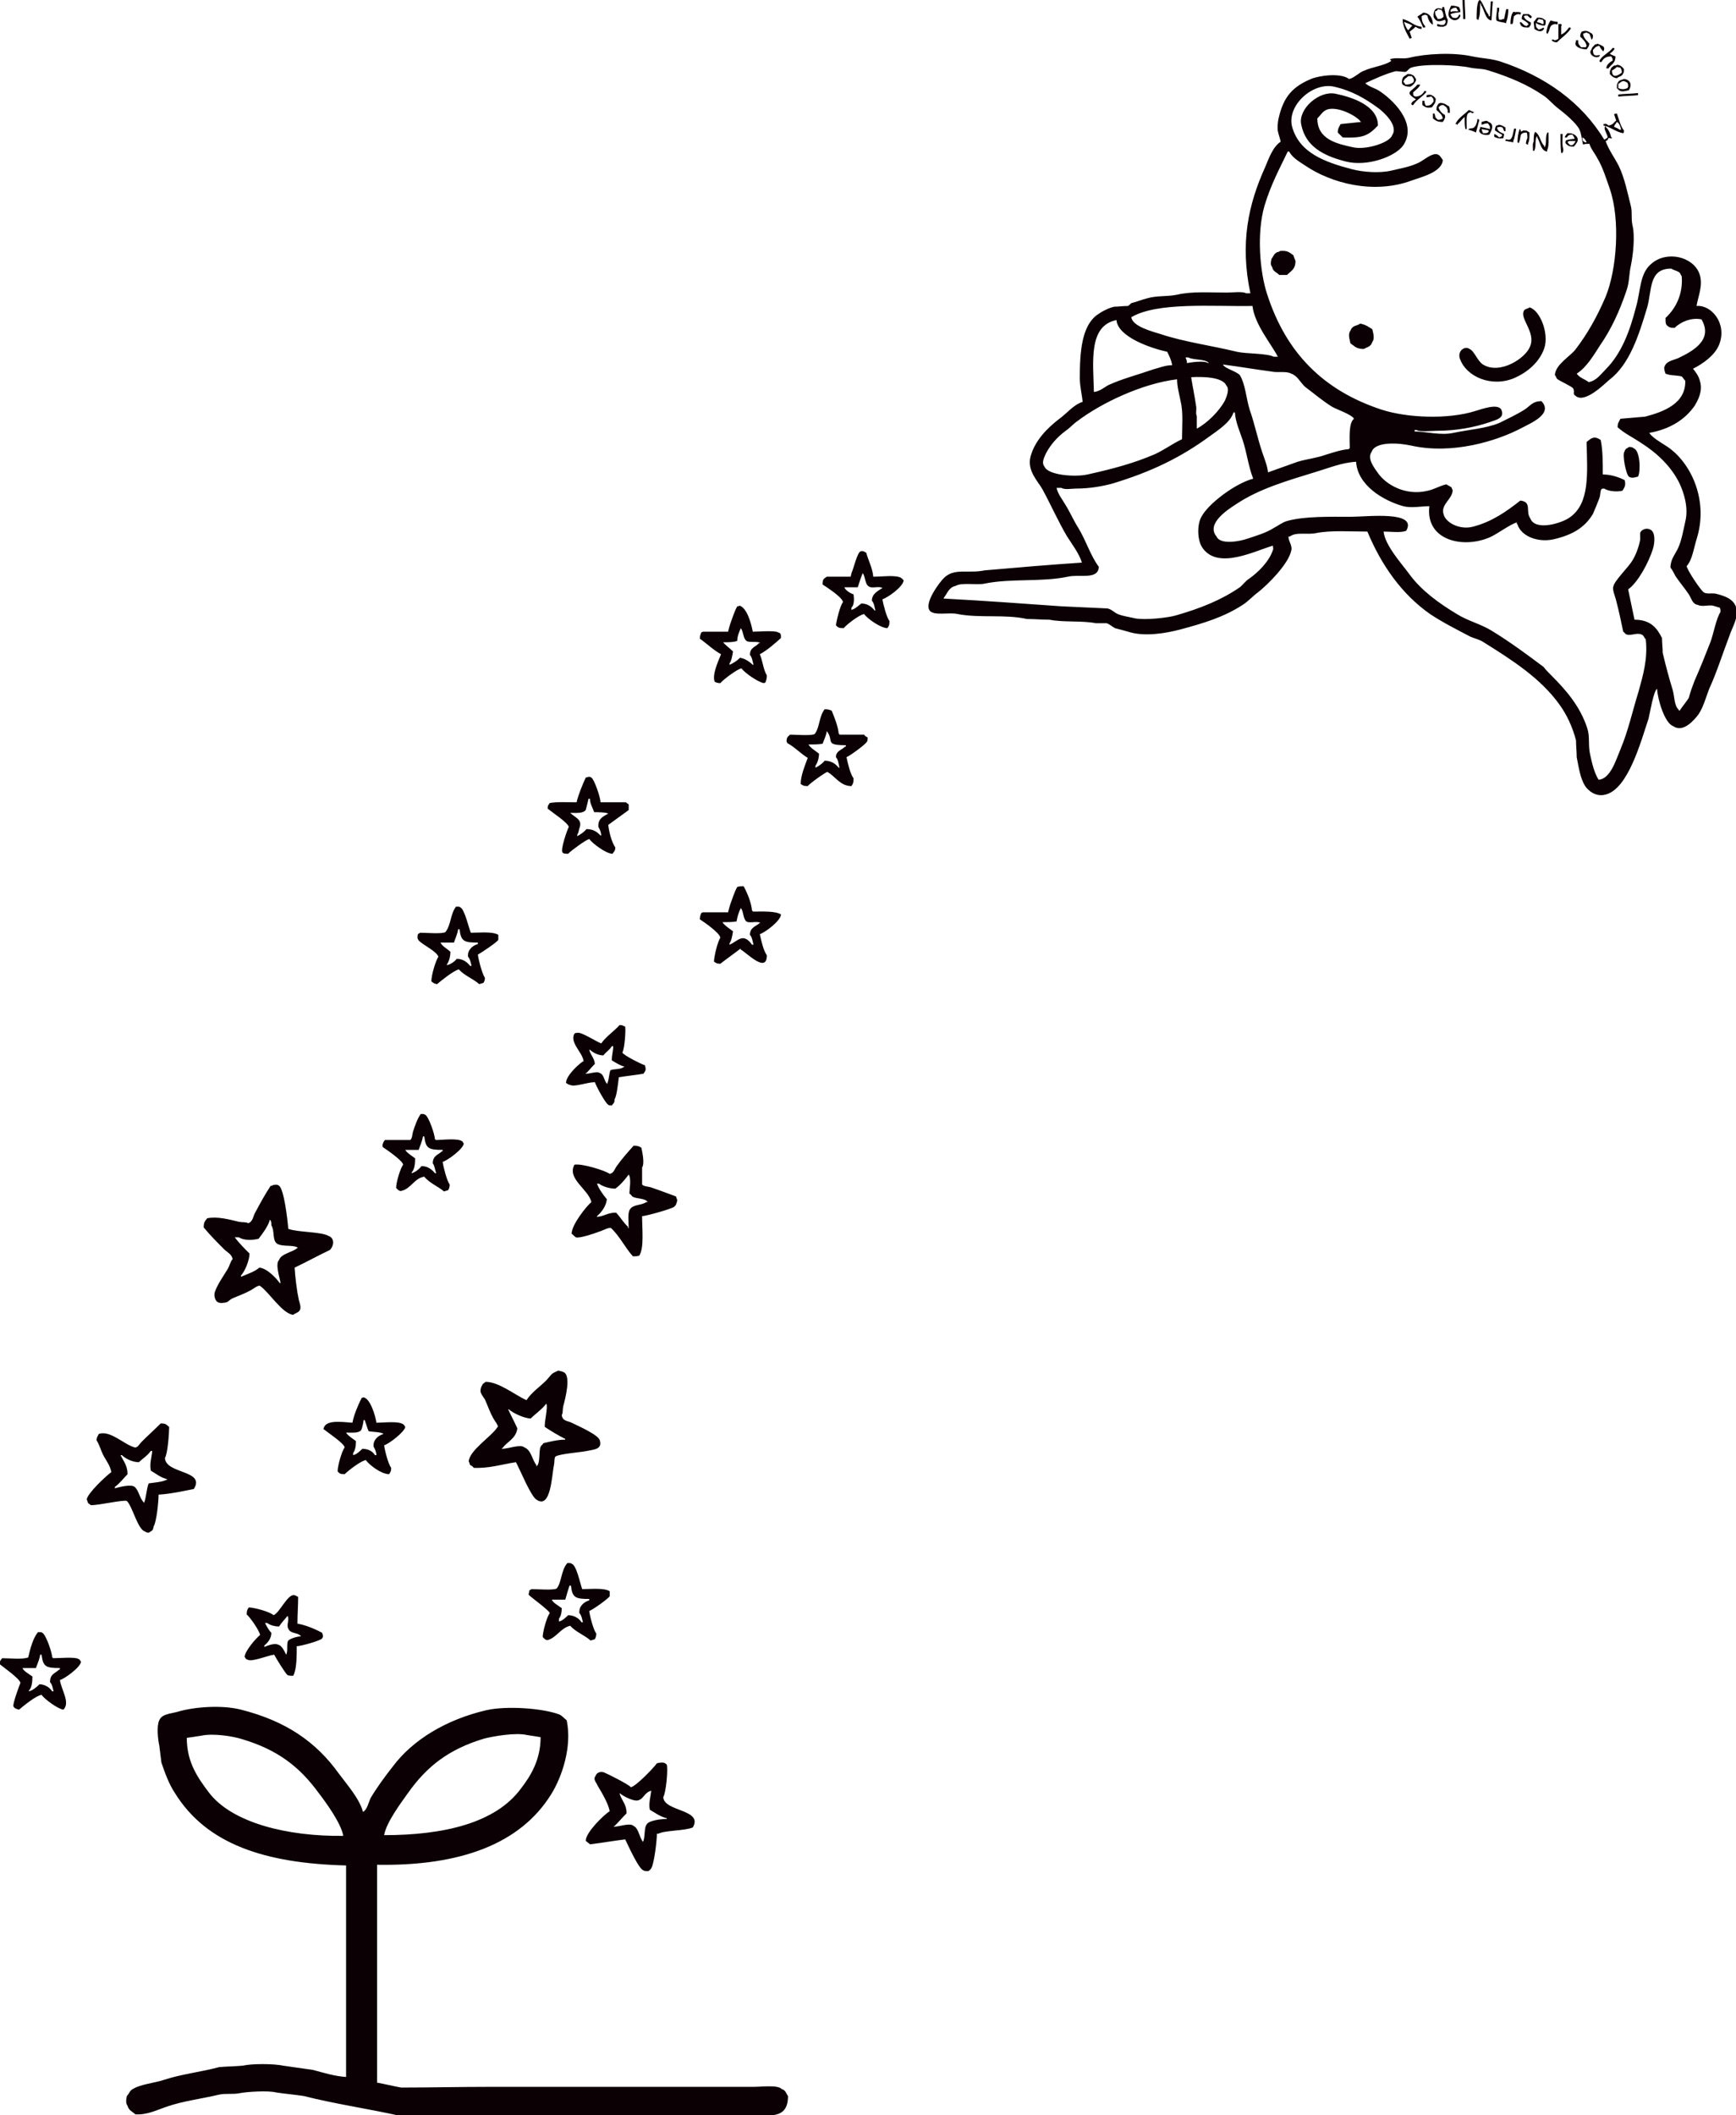 <svg xmlns="http://www.w3.org/2000/svg" width="246.3" height="300"><path fill-rule="evenodd" clip-rule="evenodd" fill="#0B0104" d="M207.5 0c0 .9.1 1.8.1 2.7h.3c0-.9-.1-1.8-.1-2.7h-.3zm2.6.7V.5h-.1c0 .6 0 1.7-.2 2.1v.2h-.2v-.1h-.1c0-.7 0-2.1.3-2.6.1-.1 0 0 .2-.1.5.6.7 1.5 1.2 2.1v.2h.2c0-.7.1-1.4.1-2.1h.3c-.1.9-.1 1.8-.2 2.7-.9-.1-1-1.6-1.5-2.2zM205.9 2h-.1v.1c.1.1.2.3.3.4.5.1.7.1.9-.4h.2c0 .6-.7 1-1.3.6-.7-.4-.3-1.4 0-1.9.5 0 .8.1 1.1.2.1.2.2.4.2.7-.3.1-1.1.1-1.3.3zm-1-1c.1.5.2 1.3.5 1.8 0 .4-.1.6-.2.8-.1.1-.3.1-.4.2-.4 0-.7 0-.9-.1v-.3c.5.1.5.2 1 .1.1-.1.1-.2.2-.3 0-.2 0-.3-.1-.4 0 0-.9.4-1.2.1-.2-.1-.3-.3-.4-.5-.1-1 .4-1.5 1.2-1.1v-.2c0-.1.1-.1.3-.1zm.9.7v-.3c.3-.2.3-.3.8-.3.1.2.2.3.3.5h-.6c-.1 0-.3 0-.5.1zm6.9-.6c0 .3 0 .6-.1.7 0 .4 0 .8.1 1 .3 0 .4 0 .5-.1h.2c.1-.5.2-1 .3-1.4h.3c0 .5-.1 1.4-.3 1.8v.2c-.5-.2-.9-.1-1.4-.4-.1-.6.1-1 .1-1.8h.3zm-8.7.2c.2 0 .3.1.5.1.2.3.3.5.3 1-.3.2-.3.3-.8.3-.2-.4-.4-.5-.4-1.1.2 0 .3-.1.4-.3zm10.7.4c.2-.1.2.1.4 0 .3 0 .5 0 .7.1-.1.2 0 .1-.1.2v.1h-.1V2c-.5 0-.5.1-.8.3-.1.4-.1.8-.2 1.1h-.3c0-.6.1-1.4.4-1.7zm-12.2.5c-.2-.1-.1 0-.2-.1-.4 0-.4.1-.6.2 0 .7.2 1.1.5 1.4v.2h-.3c-.2-.5-.5-1.2-.8-1.5.1-.2.5-.3.8-.6 1 0 1.4.9 1.4 1.7-.5-.2-.7-.9-.8-1.3zm14.4-.2c.1.1.3.2.4.3 0 .2 0 .2-.1.3-.1 0-.3-.2-.5-.4-.3 0-.4 0-.5.1.1.5.7.7 1 .9 0 .5-.1.4-.3.7-.5 0-.8 0-1-.2-.2-.1-.1-.1-.2-.3-.1-.1 0 0-.1-.2h.1v-.1c.4.2.4.5.9.6l.2-.2h.1c-.2-.4-.7-.6-1-.8 0-.4.1-.5.2-.7h.8zm2.4.9c0 .3 0 .6-.1.7-.2.1-1-.1-1.2-.3h-.1c0 .6.1.6.4.9.4-.1.5-.2.7-.3V4h.1c-.3.7-1 .4-1.4.1 0-.3-.1-.7-.1-1 .2-.2.3-.4.5-.6.7 0 .8.1 1.2.4zm-1-.2c.2 0 .4.1.6.1.1.2.1.3.1.6h-.2c-.6-.4-1 0-.5-.7zm-16.6 1.1v.3c-.5 0-.6-.2-.9-.3-.2.3-.6.5-.8.7l.3.9h-.1c-.1.1 0 0-.2.1-.4-.8-1-1.7-1-2.8 1 .2 1.6 1 2.7 1.1zm19-.4c-1 .1-.7.8-1.1 1.3v.1h-.1v-.1h-.1c0-.6.3-1.4.6-1.8 0 0 .6.2 1 .2v.3c-.2.1-.1.1-.3 0zm-21.5-.3c.4.2 1 .3 1.2.6h-.1c-.2.2-.3.4-.5.6l-.1-.1c-.2-.3-.4-.7-.5-1.1zm22.3.3v.1h.1c-.1.2 0 .1-.1.2v1.2c.5-.2.9-.7 1.1-1h.2V4h.1c-.5.8-1.3 1.3-2 2-.4 0-.5-.1-.7-.2v-.2c.2 0 .2 0 .3.1.4 0 .4-.1.6-.2V3.4h.4zm2.5 2.9c.1.2.2.2.3.4h.7c.1-.2 0-.1.1-.2-.1-.6-.6-1-.9-1.3 0-.4.1-.5.2-.7.7-.3 1 0 1.5.3.1.2 0 .1.1.2 0 .3 0 .4-.1.5v.1h-.1c-.1-.3-.2-.6-.3-.8-.2-.1-.3-.1-.4-.2-.3.1-.3.1-.5.2.1.7.6 1 .9 1.4-.1.5-.2.5-.4.8-.8 0-1.9-.4-1.5-1.1v-.2h.3c0 .3 0 .4.1.6zm3.5.3c.1.2 0 .1.1.2 0 .2 0 .3-.1.4v.1c-.2-.1-.5-.6-.6-.8-.6.1-.6.3-.9.6 0 .9.4.8 1 .7-.1.2 0 .1-.1.2-.5.4-1.7-.3-1.1-1 .1-.4.3-.4.5-.7.2 0 .2 0 .3-.1.4.1.5.2.9.4zm1.3 2c0-.4-.1-.4-.2-.6-.8 0-1.1.3-1.4.8h-.2v-.1h-.1c.3-.8 1.4-1.2 1.9-1.9h.2v.1h.1c-.2.3-.4.5-.7.7.2.2.6.3.8.4 0 1-.6 1.1-1 1.7h-.3c0-.5.5-.9.9-1.1zm15.1 40.3c-.6 1.5-2.3 2.7-3.7 3.4.4.5.8 1 1 1.8.4 1.4-.3 2.7-.8 3.5-1.4 2-3.6 3.3-6.4 3.8.5.8 2.1 1.6 2.9 2.2 3.2 2.4 5.5 7.6 3.8 12.9-.4 1.3-.6 2.9-1.4 3.8.1.6 1.9 3.3 2.4 3.7.4.3 1 .1 1.7.2 1.2.3 2.5.7 2.9 1.9.5 1.3-.6 3-.9 4-1 2.6-1.8 5.2-2.9 7.6-.5 1.3-.8 2.5-1.5 3.6-.6.8-2.2 2.7-3.6 1.7-1.2-.4-2.2-3.7-2.3-5.3-.5.3-1 3.4-1.2 4.2-1.1 3.3-2.9 10-6.1 10.8-1.4.4-2.5-.6-2.9-1.2-.7-1.1-.9-2.6-1.2-4.1 0-.8-.1-1.6-.1-2.4-.5-1.9-1.3-3.6-2.3-5-2.7-3.8-6.8-6.4-10.8-8.9-.6-.4-1.2-.5-1.9-.8-1.9-1-3.9-2-5.7-3.2-4-2.8-6.9-6.9-8.9-11.7-2.4 0-5.1-.2-7.2.2-1.3.3-2.9-.2-3.8.5h-.2c0 .7.6 1.3.4 2-.4 1.9-3.3 4.8-4.7 5.9-.7.5-1.4 1.3-2.2 1.8-2.6 1.7-5.5 2.6-8.9 3.5-1.9.5-4.8 1-7 .4-.7-.2-1.4-.4-2.2-.6-.4-.2-.8-.6-1.2-.7h-1.5c-2.1-.4-4.6-.1-6.6-.5-1.1 0-2.1-.1-3.2-.1-3.1-.7-6.7-.1-9.8-.7-1.2-.3-3.4.3-4-.5-.8-1.1 1.4-4 2-4.6 1.5-1.5 3.4-.6 5.8-1.1 4.6-.4 9.2-.8 13.8-1.1-.4-1.3-1.4-2.6-2.1-3.7-1.3-2.2-2.3-4.5-3.5-6.7-.6-1.1-2.2-2.6-1.7-4.6.6-2.3 2.4-4.1 4.1-5.4 1-.7 2-2 3.3-2.4-.1-1.1-.4-2.2-.4-3.4 0-3.8.3-7.3 2.4-8.9.7-.5 1.6-1 2.5-1.2.6 0 1.2-.1 1.9-.1.1 0 .4-.3.5-.4.8-.2 1.5-.5 2.3-.7 1.4-.4 2.7-.2 4.2-.5 2.1-.5 4.7-.3 7.1-.3.7 0 2.2-.2 2.7.1h.6c-1.5-7.1-.3-12.6 2.1-17.9.5-1.2 1.1-2.9 2.2-3.6-.1-.5-.3-1-.4-1.5-.1-.5 0-1.4.1-1.8.7-3.1 2-4.5 4.6-5.6 1.2-.5 4.2-.9 5.4 0 .7-.1 1.5-1 2.2-1.2 1.1-.5 2.8-.7 3.7-1.3.2-.1 0-.1-.1-.3.8-.3 1.8 0 2.7-.2 2.4-.6 6.3-.8 9-.2 1.5.3 2.6.3 3.9.7 6.4 2.1 11.6 5.8 14.8 11.1.3-.1.3-.2.5-.3-.1-.6-.6-1.2-.4-1.5v-.1h.1v.1c.4.3.7 1 .8 1.5h.1v.1c-.2.1-.4-.1-.5 0-.1.1 0 .3-.4.4.4 1.2 1.3 2.4 1.9 3.6.8 1.7 1.2 3.7 1.7 5.7.2.9 0 1.6.2 2.6.4 1.6.1 4.2-.2 5.7-.3 1.3-.2 2.3-.6 3.5-1 3-2.2 5.6-3.8 7.9-.9 1.4-1.9 3.1-3.3 4 .4.6 1.2.8 1.7 1.2 1.1-.2 1.7-1.1 2.4-1.8 2.2-2.2 3.4-5.3 4.3-8.8.7-2.4.5-4.8 2.2-6.2 2.2-1.9 5.9-1 6.8 1.4.6 1.6-.2 3.3-.4 4.6 2.1-.2 4.4 2.5 3.2 5.5zM230 9.4c.2.1.3.3.4.4 0 .3 0 .5-.1.6-.2.5-.6.4-.9.7-.6-.1-.7-.3-1-.6 0-.3 0-.5.1-.6.1-.4.3-.4.5-.6.2 0 .3 0 .4-.1.3 0 .5.1.6.2zm1.9 78.5c-.3-1.4-.6-2.9-.9-4.3 1.4-1 2.9-3.8 3.5-5.7.3-.9.4-2.5-.4-2.8-.6-.3-1.3.1-1.4.5v1c-.2 1-.6 2.1-1.1 2.9-.5.9-2.6 2.9-2.7 3.7-.2.4.3 1.5.4 2 .4 1.5.7 3 1 4.4.2.1.3.4.5.4.7.2 1.4-.3 2.1 0 .3.1.4.5.6.7.3 2.8-.4 5.1-1 7.3-.9 2.9-1.5 5.7-2.6 8.3-.6 1.4-1.4 4.2-3.1 4.3-.6-1-.9-2.2-1.2-3.6-.3-1.3 0-2.5-.4-3.7-1-3.1-3-5.4-5.1-7.5-.4-.4-.8-.8-1.1-1.2-2.4-1.8-4.7-3.5-7.3-5.1-1.6-1-3.4-1.4-5-2.4-2.5-1.5-5-3.3-6.7-5.6-1-1.4-3.5-4.1-3.7-6.1 1.1 0 2.3.2 3.2-.1 1.7-2.9-5.5-2-7.8-2-3 0-6.6-.1-9.1.6-.7.2-1.3.7-1.9 1-1.1.7-2.5 1.1-3.7 1.5-1.1.4-3.9.9-4.4-.3-1.6-1.9 1.9-4 2.8-4.6 3.3-2.2 7.2-3.3 11.4-4.6 1.7-.5 3.6-1.3 5.6-1.4.2 3.3 3.8 5.5 6.7 6.3 1.1.3 2.6 0 3.7 0-.6 4.8 4.7 6.1 8.6 4.4 1.1-.5 2.8-1.8 3.8-2.1 0 .2 0 .2.1.3.5 1.6 2.8 2.6 5.1 2.1 2.6-.6 4.4-1.6 5.6-3.6.3-.7.6-1.4.9-2.2.2-.5.1-1 .3-1.3.1-.1.2-.1.4-.1.6.4 1.9.5 2.6.3.3-.5.5-.8.3-1.5-.8-.4-1.9-.8-3.1-.8 0-1.8 0-3.5-.3-4.9-.9-.6-1.3-.3-2 .3.1 4.4.5 8.7-2.4 10.7-1.1.8-4.9 2-5.6.1-.7-1 .3-2.3-1.4-2.5-1.9 1.5-4 3-6.7 3.7-1.8.5-3.9-.5-4.2-1.8-.4-1.4 1.3-2.1 1.3-3.4-.1-.1-.1-.3-.2-.4-.2-.1-.5-.3-.7-.4-.9.2-1.7.7-2.6.9-3.2.8-6-.9-7.1-2.5-.4-.6-1.6-2-.9-3 .5-1.5 3.8-1.3 5.6-.9 5.8 1.3 12.1-.6 15.7-2.5 1.3-.7 4.5-2 2.8-3.8-1.3 0-1.6.7-2.4 1.2-1.1.7-2.4 1.3-3.6 1.9-2 .8-4.1.9-6.5 1.4-1.8.4-3.9-.2-5.5-.2V61h.3c.5.3 2.1.1 2.9.1 2.8 0 5.3-.5 7.4-1.2.7-.3 2.3-.5 1.7-1.8-.5-.9-2.7-.1-3.7.2-3.8 1.2-9.6 1-13.3-.2-8.2-2.7-13.5-8-16.2-16.3-1.1-3.3-1.5-8.8-.4-12.6.9-3 2.1-5.2 3.3-7.7h.2c.5.9 1.4 1.4 2.3 2 3.7 2.5 9.7 4.1 15.1 2.1 1.4-.5 4.3-1.2 4.4-2.9-.3-.4-.5-1-1.3-.8-.8.2-1.6 1-2.4 1.3-1.1.5-2.4.7-3.6 1-1.7.4-4.1.2-5.6-.2-3.8-1-7.5-2.3-8.5-6.1-.7-3 3-6.3 6-5.6 2.6.6 4.4 1.7 6.2 3 .7.5 3 2.5 2 3.9-.3 1-3.6 2.1-5.5 1.7-2.3-.5-5.1-1.1-5.1-4.1.5-.5.8-1.1 1.5-1.3 1.6-.4 4.1 1 4.6 1.7l.1.1c-1 .1-1.9.2-2.9.3-.2.4-.4.6-.4 1.2l.7.7c2.8.1 3.6-.2 5-1.7 0-2.8-3.6-4-6-4.5-2.3-.5-5.3 2.1-4.9 4.3.6 3.2 3.2 4.5 6.3 5.3 3.1.8 7.1-.7 8.2-2.3 2.1-3.2-1.7-6.6-3.4-7.7-.6-.4-1.5-.6-2-1.1 1.3-.6 2.8-1.3 4.3-1.7.5 0 1 .1 1.4.1.3-.1.5-.5.8-.6 1.7-.6 6.7-.4 8.4 0 1 .2 1.7.1 2.6.4 2.9.9 5.5 2 7.7 3.5.8.5 1.4 1.3 2.2 1.9.8.6 2.6 2.1 3 3 .3.7.3 1.4.5 2.1.4-.1.4-.1.9-.1.2.7.8 1.4 1.1 2 .8 1.3 1.3 3 1.8 4.4 1.5 4.4 1 11.4-.6 15.3-1.2 2.8-2.6 5.3-4.3 7.5-.8 1-2.8 2.1-2.9 3.6.2.2.2.5.4.6.4.3 2 1 2.2 1.3.3.6-.2.7.4 1.1 1.3 1 4-1.7 4.7-2.3 2.9-2.2 4.2-6.3 5.4-10.3.7-2.5.2-5.5 3.4-5.5.3.2.8.3 1.1.5.2.1.3.5.4.6.2 2.6-.9 4.6-2.3 5.9 0 .7 0 1 .4 1.2.2.2.5.2.9.2.8-.8 2.3-1.5 3.8-1.2 1.7 2.9-1.2 4.5-3.3 5.5-.7.3-1.6.4-1.9 1.1-.2.3 0 .8.1 1.1.7.3 1.5.2 2.3.4.2.2.3.4.5.6.1 3.2-3 4.4-5.7 5.1-1.2.1-2.3.2-3.5.3-.2.4-.4.6-.4 1.2 1 .9 2.1 1.4 3.3 2.2 2.2 1.4 4.3 3.3 5.5 5.8.6 1.3 1.3 3.4.8 5.4-.3 1.3-.5 2.6-1 3.7-.4.9-1.1 1.6-1.1 2.8.3.4.5.8.7 1.2.6.9 1.3 1.7 1.9 2.6.4.6.5 1.4 1.3 1.5.5.3 1.4 0 2.1.1.3.1.7.2 1 .3.1.2.1.3.1.6-.6.9-1 3.1-1.4 4.2-.7 1.8-1.5 3.8-2.3 5.6-.3.8-.6 1.6-.8 2.4-.4.6-.9 1.2-1.3 1.8h-.1v-.1c-.7-.6-.6-1.9-.9-2.9-.5-1.6-1-3.5-1.4-5.2 0-.7-.1-1.4-.1-2.1-.7-1.4-1.6-2.6-3.9-2.6zm-2.5-78.4c.2 0 .3.1.5.1.1.2.2.3.2.7-.5.4-1.4.9-1.4-.3.2-.1.5-.3.7-.5zm-29.1 1.1c.4.1.4.4.6.6 0 .2 0 .3-.1.4-.2.4-.4.5-.7.7-.6 0-.8-.1-1.1-.3-.1-.2 0-.1-.1-.2 0-1 .3-.9.8-1.3.3 0 .5 0 .6.1zm-.5.2h.5c.2.3.3.3.3.7-.1.1 0 0-.1.2-.4.2-.5.3-1.1.3-.1-.2-.2-.3-.3-.4.1-.2 0-.1.1-.2.1-.3.3-.3.6-.6zm31.3 2c-.5.1-1 .3-1.4 0l-.3-.3c0-.3 0-.6.1-.7.2-.5.5-.4.9-.6.9.1 1.2.8.7 1.6zm-.7-1.3c.5.2.6.2.6.8-.1.1 0 0-.1.2-.5.2-.8.2-1.3 0v-.6c.2-.1.3-.2.4-.3.3-.1.3-.1.4-.1zm-28.9.5c-.2.5-.7.8-1 1.1 0 .3 0 .4.1.5.2.1.1 0 .2.1.7 0 1.1-.4 1.3-.8h.2v.1h.1c-.5.7-1.4 1.1-1.9 1.9h-.2v-.1h-.1c.1-.4.4-.5.7-.7-1.7-1.1-.7-1 .2-2.1h.4zm30.9 1.2v.3c-.9.1-1.9.1-2.8.2v-.3c.9-.1 1.9-.1 2.8-.2zm-30 .3c.4-.1.6-.1.9.1.2.1.3.3.4.4 0 .7-.3.8-.5 1.2-.7.2-1 0-1.4-.3v-.6h.3c0 .4.1.5.2.7.8 0 .8-.3 1.1-.6 0-.5-.1-.4-.3-.7-.2 0-.5.1-.7.1v-.3zm2.9 1.9c-.1-.3-.3-.3-.5-.5-.5 0-.4.1-.7.3.1.5.5.9.9 1.1 0 .3.1.3 0 .4-.1.4-.2.4-.3.6-.8 0-1-.2-1.4-.5v-.7h.2c.1.1.1.5.2.6l.3.3c.4 0 .5-.1.7-.2-.1-.6-.6-.9-.9-1.2 0-.5.1-.6.3-.9.2-.1.1 0 .2-.1.7 0 .9.3 1.3.5.1.3.1.5.1.9h-.3c0-.3 0-.5-.1-.6zm3.8.5v.1h-.1c-.2.1-.1.1-.3-.1-.3.1-.4.1-.5.3-.2.4-.1 1.5-.1 2.1h-.2c-.1-.4-.1-1.1-.1-1.7-.4.3-.6.7-1 1v.1h-.1v-.1h-.2c.3-.8 1.3-1.4 1.9-2 .3.1.4.2.7.3zm20.3.2c.3.8.5 1.8 1 2.4 0 .2 0 .3-.1.4-1.1-.2-1.8-.9-2.8-1.1v-.2h.1c.2-.1.4 0 .6.2.7-.1.7-.4 1.1-.7l-.3-.9c.2-.1.3-.1.4-.1zm-21 2.3h-.1c.2-.3.5-.1.8-.3.3-.2.5-.8.5-1.2h.2v.1h.1c-.2.6-.3 1.2-.5 1.8-.3-.2-.8-.3-1-.4zm1.8-1.1c.4-.1.7-.3 1 0 .9.3.4 1.3.1 1.8-.7.2-1.8-.2-1.3-.9V18c.5.1 1 .2 1.4.3 0-.5-.1-.5-.3-.8-.5 0-.5.1-.9.2v-.4zm19.2 0c.4.2.5.7.6 1.1h-.2c-.8-.6-1.1-.1-.4-1.1zm-15.8.8v.5h-.2c-.1-.2-.1-.3-.2-.5-.2-.1-.1 0-.2-.1-.3 0-.4 0-.6.1.1.6.6.7 1 .9 0 .2-.1.4-.1.6-.6.1-.9 0-1.3-.2V19c.3.1.5.3.7.5l.4-.2v-.2c-.4-.2-.7-.4-1-.6 0-.4.1-.5.2-.7.2 0 .2 0 .3-.1.4 0 .7.2 1 .4zm1.5.2c-.1.5-.2 1.3-.4 1.7v.2c-.3-.1-.7-.1-.9-.2h-.2v-.2c.3-.1.3.1.6 0 .4-.1.5-1.1.6-1.5.1-.1.2-.1.3 0zm-4.9 0c.3.1.7.1 1 .2 0 .2 0 .2-.1.3-.2.1-.4.1-.7.1 0-.1-.1-.2-.1-.3-.1-.1 0-.1-.1-.3zm5.6.4c.1-.1.2-.1.3-.2.6 0 .6.1.9.3 0 .6 0 1.2-.2 1.5v.2h-.2v-.1h-.1c0-.3.1-.6.2-.8 0-.3 0-.6-.1-.8-1.2 0-.7.7-1.1 1.4v.1h-.1v-.1h-.1c0-.7.1-1.3.3-1.9.2.2.1 0 .2.4zm3.3 2v.2c.4-.3.1-1.5.4-2v-.1h.2c0 .7.1 2-.2 2.5v.2c-.9-.1-1-1.4-1.4-2v-.2c-.4.3-.1 1.5-.4 2v.1h-.2c0-.4-.1-1.1.1-1.3 0-.6 0-1.1.2-1.4.7.4.7 1.4 1.3 2zm4.5-.3c-.1.2-.2.2-.3.4-.8 0-.9-.2-1.2-.5 0-.2 0-.3.1-.4.2-.1 1-.2 1.2-.2-.1-.4-.2-.4-.3-.6-.5 0-.6.1-.8.4h-.3c.1-.3.2-.4.4-.6 1-.1 1.9.7 1.2 1.5zm-1.9-1.4c0 .6-.1 1.7.1 2.1 0 .3 0 .4-.1.5v.1h-.2c-.1-.7-.1-1.8-.1-2.7h.3zm2.8.5c.3.1.5.4.6.7h-.2c-.1-.1-.2-.1-.3-.2-.1-.2-.1-.3-.1-.5zm-1.9.5h.9v.1c-.1.1-.1.2-.2.3-.2.2-.2.2-.5.2-.2-.2-.3-.2-.4-.5.2 0 .1 0 .2-.1zm-39.1 16.2c.1.3.2.6.3.8 0 1.2-.6 1.4-1.2 2h-1.1c-.4-.4-.9-.5-1-1.1-.3-.4-.2-.7-.1-1.2.2-.2.3-.6.6-.8.2-.2.4-.1.6-.3 1.1-.1 1.3.2 1.9.6zm-5.8 7.2c.3 2.6 2.6 5.3 3.6 7.2h-.6c-.9-.5-3.9-.4-5.2-.7-3.7-.9-7.5-1.4-10.8-2.5-1.3-.4-4-1.1-4.2-2.4 3.7-2.2 11.6-1.5 17.2-1.6zm41.4 6c-.7 2-2.4 3.4-4.2 4.2-3.2 1.4-6.9-.1-7.8-2.8-.3-1 .7-1.8 1.4-1.3.7.3 1.1 1.7 1.9 2.2 2.4 1.5 6.1-.9 6.7-2.6.8-2-1.5-3.9-.9-5 .1-.3.6-.3.8-.5 1.5.4 2.8 3.7 2.1 5.8zm-63.9 6.2c-.1-4.3-.8-9.4 3.2-10.2.2 2.4 4.9 4 7.2 4.5.3.6.6 1.2.7 1.9-1 0-1.9.4-2.7.6-2.3.8-4.3 1.3-6.3 2.2-.6.3-1.2.9-2.1 1zm39.5-8.9c.1.5.4 1.3 0 1.8-.2.7-.7.7-1.2 1-1.1 0-1.3-.4-1.9-.8-.1-.5-.4-1.3 0-1.8.3-.8.8-.6 1.4-1 .9.2 1.2.5 1.7.8zm-26.3 4.8c0-.4-.1-.5-.2-.8h.4c.7.4 2.5.2 2.9.8h-.1c-.6-.4-2.4-.1-3 0zm5.1.2c2.3.3 4.6.7 6.9 1 .9.2 2.1-.1 2.8.3.9.3 1.3 1.3 2 1.9 1.2.9 2.5 2 3.8 2.8.7.4 2.8 1.1 3.1 1.7-.8.6-.6 2.9-.6 4.2h-.1v.1c-1.2.1-2.3.5-3.3.8-1.4.5-2.7.6-4 1l-4.2 1.5c-.1-1-.5-1.9-.8-2.8-.7-2.1-1.1-4.1-1.8-6.1-.5-1.6-.6-3.6-1.4-4.9-.6-.6-2.1-.9-2.4-1.5zm-4.5 1.8c1.8-.1 4.5 0 5 1.2.5.5 0 1.6-.2 2.1-.8 1.5-2.5 3.2-4 4V59c-.2-.3 0-1-.1-1.4-.2-1.4-.5-2.8-.7-4.1zm-2 .3c0 1 .3 2.1.5 3.1.4 1.6.2 3.6.2 5.4-1.3.6-2.5 1.5-3.8 2.1-3 1.3-6 2.1-9.6 2.9-1.8.4-5.6.1-6.1-1.1-.5-.6 0-1.4.2-1.9.7-1.3 1.6-2.3 2.8-3.2.6-.4 1.1-1 1.7-1.4 3.3-2.5 9.1-5.3 14.1-5.9zm8 4.7h.2c.1 1.4.7 2.7 1.1 3.9.6 1.8.8 3.7 1.5 5.5-2.4.6-6.4 3.5-7.4 5.5-.6 1.2-.5 3.3.2 4.3 2.2 3.2 7.5.4 10-.3 0 .4.1.4 0 .6-.5 1.6-2.1 3.2-3.4 4.1-.5.3-.9.9-1.3 1.2-2.6 1.8-5.6 3-9.1 4-1 .3-4.3.7-5.8.4-.8-.2-1.7-.3-2.4-.6-.5-.2-.9-.7-1.5-.8-2.2-.1-4.3-.2-6.5-.3-5.6-.4-11.1-.8-16.7-1.1v-.1c.5-.6.7-1.5 1.7-1.7.8-.5 2.9-.1 4-.3 3.8-.8 8.1-.2 11.9-1 1.7-.4 4.3.5 4.4-1.4-1.2-1.6-1.8-3.7-2.9-5.5-.7-1.1-1.2-2.3-1.9-3.4-.4-.7-1-1.4-1.2-2.3h.7c.4.3 1.5.1 2.1.1 1.8 0 3.6-.3 5.1-.7 5.6-1.7 9.7-3.7 13.8-6.7 1.1-.8 3-2 3.4-3.4zm56.8 5.1c.9.3 1 3.3.6 4-.4.1-.9.3-1.3 0s-1-3.2-.6-3.6c.1-.4.4-.4.6-.6.3 0 .5 0 .7.2zM127.9 82l.3.3c0 .9-2.3 2.5-3 2.7.1.7.6 2.6 1 3.1 0 .6-.1.7-.3 1-.9 0-2.8-1.3-3.3-2-.7.1-2.5 1.5-2.9 2-.7 0-.8-.1-1.1-.4.1-.8.6-2.8 1-3.3-.1-.7-2.3-2.1-2.9-2.5 0-.8.2-.8.6-1.1h3.4c0-.2.1-.3.1-.5.3-.6.8-2.9 1.3-3.1.4-.1.6.1.8.2.3 1.1.9 2.2 1 3.4 1.2 0 3.3-.3 4 .2zm-5.5-.7c.4.5.3 1.6.9 1.9.4.3 1.4-.1 1.9.2-.6.4-1.5.8-1.5 1.8.3.3.4 1 .5 1.4h-.1c-.4-.5-1-1-1.9-1-.4.3-.9.8-1.4.9v-.3c.4-.4.4-1.2.3-1.9-.4-.1-1.2-.6-1.3-1h1.9c.2-.6.4-1.3.7-2zm-15.6 8.3c.8 0 3.2-.2 3.6.1.4.1.4.3.4.8-.9.8-1.9 1.7-3 2.3.4.9.5 2.2 1 3 0 .5-.1.7-.2 1-.2.1-.1 0-.2.1-.8-.1-2.8-1.5-3.2-2.1-.6.1-2.6 1.6-3 2.1-.4 0-.6-.1-.8-.2-.4-1 .5-2.9.9-3.9-1.1-.6-2-1.5-3-2.2 0-.5.1-.6.2-.9.2-.1.1 0 .2-.1h3.6c.1-.4.2-.8.3-1.1.3-.8.6-1.8 1-2.5.2 0 .2 0 .3-.1 1.1.3 1.7 2.6 1.9 3.7zm-1.7-.5c.4.5.3 1.4.8 1.8.4.3 1.5 0 2 .3h-.2c-.5.6-1.3.6-1.3 1.7.3.3.4 1 .5 1.4h-.1c-.4-.4-1.1-.9-1.8-1-.4.4-1 .8-1.5 1v-.2c.3-.4.4-1.1.5-1.7-.4-.4-1.1-.9-1.4-1.3.8 0 1.5 0 2-.2 0-.7.3-1.3.5-1.8zm12.9 11.7c.4 1 .9 2.2 1 3.3h.1v.1h3.5c.1.2.3.3.5.4 0 .3 0 .5-.1.6-.2.4-2.4 2-2.9 2.2.2.9.5 2.3 1 3 0 .7-.1.8-.3 1.1-1.6 0-2.3-1.4-3.4-2-.1-.1-2.5 1.6-2.8 2-.6 0-.7-.1-1-.3 0-1.2.6-2.6 1-3.7-1-.6-1.8-1.5-2.9-2.1-.1-.2 0-.1-.1-.2 0-.7.2-.7.5-1 .7 0 3.1.2 3.5-.1.7-.9.6-2.5 1.4-3.5.6 0 .7.1 1 .2zm-.7 2.9c1.1 1.4-.4 2 2.7 2v.2h-.1c-.5.5-1.3.6-1.3 1.5.3.3.4 1 .5 1.5h-.1c-.4-.5-1-1-2-1-.3.4-.9.8-1.3 1v-.3c.3-.4.5-1.1.5-1.7-.5-.4-1.2-.8-1.5-1.3.7 0 1.4 0 2-.1.2-.5.5-1.1.6-1.8zm-34.2 6.6c.3-.1.6-.2.8 0 .4.2 1.3 2.8 1.3 3.5h3.6c.1.1.3.2.4.3v.8c-1 .7-1.9 1.4-2.9 2.1.1 1 .5 2.5 1 3.2 0 .5-.2.6-.4.9-.9 0-2.9-1.5-3.3-2.1-.6.2-2.5 1.6-3 2.1-.3 0-.7 0-.8-.2-.3-.4.7-3.3.9-3.6-.1-.6-2.4-2.1-3-2.6 0-.5.1-.5.3-.8 1.1-.2 2.6-.1 3.8-.1.3-1.2.8-2.4 1.3-3.5zm.4 3h.2c0 .7.4 1.3.6 1.9.4 0 1.6 0 2 .2-.7.4-1.5.7-1.4 1.9.2.3.4.8.4 1.2h-.1c-.5-.5-1-.9-2-.9-.3.4-.9.8-1.3 1v-.2c.2-.3.2-.6.3-.9.5-1.3-.6-1.5-1.3-2.2.9 0 1.8.1 2.2-.4.1-.4.3-1.1.4-1.6zm22 12.4c.5.9 1.1 2.3 1.2 3.5h.1v.1c1.4 0 3.2-.1 4 .4 0 .9-2.3 2.6-3 2.8.2.9.5 2.3 1 3 0 2.7-3-.5-3.7-.8v-.1h-.1c-.9.7-1.9 1.4-2.8 2.1-.5 0-.6-.1-.9-.3 0-.7.5-2.8.9-3.4-.1-.7-2.3-2.2-2.9-2.6 0-.5.1-.6.2-.9.2-.1.1 0 .2-.1h3.6c.1-.4.2-.8.3-1.1.3-.8.6-1.8 1-2.5.4-.1.6-.1.9-.1zm-40.2 3c.6.2 1.2 2.9 1.5 3.6 1.3 0 3.1-.2 3.9.3v.7c-.1.3-2.5 1.9-2.9 2.1.1.8.6 2.7 1 3.3 0 .4-.1.5-.2.7-.2.1-.4.1-.6.2-.9-.8-2.1-1.2-2.9-2.1-.8.2-2.5 1.6-3.1 2.1-.5-.1-.5-.2-.8-.4 0-.9.6-2.9 1-3.5-.3-.8-2.1-1.6-2.8-2.3-.2-.3-.2-.5-.1-.9.1-.1.2-.1.3-.2.8 0 3.2.2 3.6-.1.8-1 .7-2.6 1.5-3.6.5 0 .5 0 .6.1zm39.8.1c.4.4.3 1.5.8 1.9.4.3 1.5-.1 2 .2h-.1c-.5.5-1.4.6-1.4 1.7.3.3.4 1 .5 1.4h-.2c-1.3-1.8-2-.5-3.2 0v-.2c.3-.4.4-1.1.5-1.7-.5-.4-1.2-.8-1.5-1.3.7 0 1.4 0 2-.1.1-.6.3-1.3.6-1.9zm-40.1 3h.2c.2 1.7.6 1.9 2.6 1.9v.2c-.7.2-1.5.8-1.4 1.8.3.3.4.9.5 1.3h-.2c-.4-.5-1-1-1.9-1-.3.4-.9.8-1.4.9v-.1c.3-.4.5-1.1.5-1.8-.4-.4-1.2-.8-1.4-1.3h1.9c.2-.6.5-1.2.6-1.9zm22.2 24.1c0 .6-.2.6-.4.9-.3 0-.4 0-.5-.1-.4-.2-1.7-2.6-1.9-3.2-1.1 0-2.8.7-3.5.4-.4-.1-.4-.2-.6-.3 0-1 1.8-2.7 2.5-3.1-.2-1.3-2-2.6-1.3-3.9.2-.1.2-.1.4-.1.5-.2 2.8 1.3 3.4 1.5.7-1 1.8-1.7 2.6-2.6.3 0 .4 0 .5.1.1 0 .2.1.3.1.1.7-.1 3.2-.4 3.7.2.4 2.6 1.6 3.2 1.8.2.7.1.7-.2 1.2-1.2.2-2.3.3-3.5.5-.1.8-.3 2.7-.6 3.1zm-.4-7.5h.2c0 .7-.2 1.2-.2 2 .5.3 1.1.7 1.8.9-.1.1 0 0-.2.1-.4.3-1.3.2-1.8.4-.2.5-.2 1.5-.5 2v-.1c-.4-.4-.4-1.3-1-1.5-.4-.3-1.3.1-2 .1v-.1h.1c.4-.4.8-.9 1.2-1.3-.1-.9-.6-1.2-.8-2h.1c.4.4 1.2.8 1.9.8.4-.5.9-.8 1.2-1.3zm-26.5 9.7c.5.2 1.4 2.8 1.4 3.5h.1v.1c1 0 3.2-.3 3.8.2.1.1.1.2.2.3-.1.8-2.3 2.4-3 2.6.1.7.6 2.7 1 3.2 0 .4-.1.6-.2.8-.2.1-.4.1-.6.2-.8-.7-2.1-1.2-2.8-2.1-1.4.2-1.9 1.7-3.2 2-.2.1-.3 0-.5-.1l-.3-.3c0-.8.6-2.8 1-3.3-.1-.6-2.3-2.1-2.9-2.5 0-.3-.1-.3 0-.4.1-.4.2-.4.3-.6h3.6c.3-.2.3-.9.4-1.2.3-.9.6-1.8 1.1-2.5.4 0 .4 0 .6.1zm-.3 3.1h.2c.2 1.7.6 1.9 2.6 1.9v.2h-.1c-.5.5-1.3.6-1.3 1.7.3.4.3 1 .5 1.4h-.2c-.4-.5-1-1-1.9-1-.3.4-.9.9-1.4 1v-.1c.4-.4.5-1.2.5-2-.4-.3-1.2-.8-1.4-1.2h1.9c.2-.6.5-1.2.6-1.9zm30.7 16.9c-.3.1-.5.1-.9.1-1.1-1.2-1.9-2.9-3.1-4-.2-.2-1.3.4-1.7.5-.5.2-2.8 1-3.3.8-.2-.1-.4-.4-.6-.5 0-1.3 2.1-3.9 2.8-4.5-.4-1.8-3.5-3.3-2.4-5.3 1-.2 4.3.8 5 1.3.6-.1.7-.7 1-1.1.7-1 1.6-2 2.4-2.9.6 0 .8.1 1.1.3.1.5.5 2.2.1 2.8v2.4c.2.3.9.3 1.2.4 1.2.4 2.5.9 3.6 1.3.1.2.1.4.2.5-.1.5-.2.8-.5 1-.4.3-4 1.3-4.5 1.3 0 1.9.3 4.5-.4 5.6zm-1.5-11.5c.4.6.1 2.1.1 2.7.2.1.3.3.4.4.6.4 1.8.2 2.2.8h-.2c-.7.5-1.8.3-2.3 1-.4.5-.2 1.9-.2 2.7h-.1v-.2c-.6-.5-1.1-1.4-1.7-2-1.2 0-1.6.5-2.7.6v-.1c.6-.5 1.3-1.4 1.4-2.4-.5-.6-1.1-1.4-1.4-2.2h.3c.5.4 1.5.7 2.3.7.7-.5 1.3-1.2 1.9-2zm-49.6 1.6c.7.5 1.2 4.8 1.3 6.1 1.3.5 4.7.4 5.7 1 .9.3.8 1.4.2 2-1.7.8-3.3 1.7-5 2.5.1 1.5.3 3.2.6 4.6.1.4.4 1.1.1 1.5-.2.3-.7.4-.9.6-1.6-.2-3.4-3.2-4.7-4.1-.2-.2-1.1.5-1.3.6-.9.5-1.8.8-2.7 1.2-.2.1-.5.4-.7.5-.3.1-1 .2-1.3 0-.4-.2-.6-1-.4-1.5.4-1.1 1.2-2.2 1.8-3.2.3-.5.4-1.1.7-1.4-.1-.7-.8-1-1.2-1.4-1-1-2-2-2.9-3.1 0-.8.2-.9.5-1.3 1.5-.3 3.2.2 4.5.5.5.1 1 0 1.3.2.7-.2.7-1 1-1.5.7-1.3 1.4-2.6 2.2-3.8.2 0 .2 0 .3-.1.4-.1.7-.1.9.1zm-1.3 4.8c.2.2.2.4.2.8.5.8.1 2.1.8 2.6.8.5 2.3.1 3 .6h-.1c-.6.6-2.3.8-2.6 1.7-.6.6.1 2.5.2 3.3h-.1c-.5-.7-1.8-2.1-2.9-2.2-.7.6-1.7.9-2.6 1.3v-.2c.5-.5 1.2-2.1 1.2-3.1-.7-.7-1.5-1.5-2.1-2.3h.6c.7.5 2.1.4 2.8.2.6-.8 1.3-1.7 1.6-2.7zm41.6 21.6c1.2.4.3 3.8 0 4.9-.1.5 0 .9-.2 1.2.1.9.8.8 1.4 1.1.8.4 3.8 1.7 4 2.5.4 1.3-.9 1.3-1.8 1.5-.9.2-3.9.4-4.5.8-.2.3-.1.7-.2 1.2-.3 1.2-.4 6.4-2.5 4.9-.8-.5-2.3-4.2-2.9-5.3-2 .3-3.8.9-6 .8-.1-.2-.3-.3-.5-.4-.1-.2-.1-.4-.2-.5.1-1.6 3.2-3.5 4.1-4.9.2-.1-.5-1-.6-1.2-.5-.9-.8-1.8-1.2-2.7-.2-.3-.5-.7-.6-1-.1-.4.1-.9.2-1 .1-.3.3-.3.5-.5 1.9 0 4.2 1.9 5.8 2.6.7-1.1 1.9-1.9 2.8-2.8.4-.4.7-1 1.3-1.2.1-.1.3-.1.4-.2.4.1.5.1.7.2zm-28.6 3.7c.2-.1.1 0 .2-.1 1 0 1.8 2.7 1.9 3.6 1.1 0 3.3-.3 3.9.3.1.1.1.2.2.3-.1.7-2.3 2.4-3 2.6.1.8.6 2.7 1 3.2 0 .5-.1.6-.3.9-1.1 0-2.8-1.3-3.3-2-.7.1-2.5 1.5-3 2-.7 0-.7-.1-1-.4 0-.8.6-2.9 1-3.4-.1-.6-2.4-2.1-3-2.6.2-1.4 2.6-1 4.1-.9.2-1.1.8-2.5 1.3-3.5zm26.2.8c.3.4-.3 2.6-.2 3.3.9.6 1.9 1.2 2.9 1.7v.1c-1.1 0-2.2.3-3.1.5-.1.2-.3.3-.4.5-.3.7 0 2.4-.6 2.8v-.2c-.6-.7-.7-2.1-1.7-2.5-.6-.5-2.2.2-3.2.2v-.1h.1c.6-.9 1.9-1.3 2.1-2.8-.4-.9-.9-1.8-1.3-2.7h.1c.5.5 2.2 1.3 3.1 1.3.7-.7 1.6-1.3 2.2-2.1zm-25.9 2.3c.3.1.1 0 .2.2.2.5.3 1 .5 1.4.3.1 1.9.1 2.1.4-.7.2-1.5.8-1.4 1.8.2.3.4.8.4 1.2h-.2c-.3-.5-.9-.9-1.8-.9-.3.3-.8.8-1.3.9v-.3c.3-.4.4-1 .4-1.7-.4-.3-1.2-.8-1.4-1.2.8 0 1.7.1 2.1-.3.2-.3.3-.9.4-1.5zm-29.8 15.1c-.1.7-.3.6-.7.9-.3 0-.4-.1-.6-.2-1-.4-1.7-3.5-2.5-4.3-.5-.2-3.9.6-5.1.6-.1-.1-.3-.2-.4-.3-.1-.2-.1-.4-.2-.5.1-.9 2.8-3.4 3.5-3.9-.2-1-.8-1.7-1.2-2.5-.3-.6-.5-1.4-.9-2 0-.5.2-.6.3-.9 1.6-.6 3.6 1.5 5.1 1.9.4.1.7-.5 1-.8.9-.9 1.8-1.7 2.7-2.6.8 0 .8.2 1.2.5 0 .8-.2 3.8-.6 4.4.1 2.3 5.8 1.7 4.1 4.4-1.5.3-3.3.7-5 .8 0 1-.3 3.9-.7 4.5zm-.4-10.7h.2c-.1 1-.4 1.8-.2 2.8.7.4 1.4 1 2.3 1.2v.1h-.1c-.5.3-1.8.4-2.5.5-.3.6-.4 2.4-.7 2.8v-.1c-.6-.6-.7-1.7-1.3-2.2-.5-.4-2.1 0-2.8.2v-.2c.7-.5 1.2-1.2 1.8-1.8 0-1.2-.6-1.9-1-2.7h.2c.5.5 1.5 1 2.4 1 .4-.4 1.2-.9 1.7-1.6zm59.7 16c.7.2 1.2 2.8 1.5 3.6 1.3 0 3.1-.2 3.9.3v.7c-.1.3-2.5 2-2.9 2.1.1.8.6 2.7 1 3.2 0 .4-.1.6-.2.8-.2.1-.4.1-.6.2-.9-.8-2.1-1.2-2.9-2.1-1.3.3-1.9 1.6-3.1 2-.2.1-.3 0-.5-.1l-.3-.3c0-.8.6-2.9 1-3.4-.1-.4-2.5-2.1-3-2.6 0-.2.1-.4.1-.6.1-.1.2-.1.3-.2.8 0 3.2.2 3.6-.1.7-.9.6-2.6 1.5-3.6.4 0 .5 0 .6.1zm-.3 3.1h.2c.2 1.7.6 1.9 2.6 1.9v.2c-.7.2-1.5.8-1.4 1.8.3.3.4.9.5 1.3h-.2c-.3-.5-1-1-1.9-1-.3.3-.8.8-1.3.9v-.4c.3-.4.4-.9.4-1.5-.4-.3-1.3-.8-1.4-1.2h1.9c.2-.7.4-1.4.6-2zm-39.2 12.8c-.3 0-.6 0-.8-.1-.3-.2-1.7-2.5-1.9-2.9-.9.1-3.2 1.1-3.8.7-.2-.1-.1 0-.2-.1s-.1-.2-.2-.3c.1-.9 1.6-2.6 2.2-3.1-.1-.6-1.4-2.5-1.9-2.9 0-.6.1-.7.3-1 .7 0 3 .6 3.5 1.1.9-.3 2.1-3.3 3.1-2.8l.4.2c0 1.3-.1 2.5-.1 3.8 1.2.2 2.6.8 3.5 1.3.1.3.2.5 0 .8-.2.3-3 1.1-3.6 1.1 0 1.4 0 3.3-.5 4.2zm-.8-8.5c.3.5-.2 1.3.1 1.8.3.8 1.4.5 1.8 1.1-.5 0-1.5.3-1.8.6-.3.4 0 1.5-.3 2-.2-.4-.6-1.3-1.1-1.4-.5-.3-1.5.1-2 .3v-.2c.5-.4 1-1 1-1.8-.4-.4-.7-1-.9-1.4h.3c.4.3 1 .5 1.7.5.3-.5.8-1 1.2-1.5zM6 231.6c.5.2 1.4 2.8 1.4 3.5h.1v.1c.8 0 3.2-.2 3.6.1.3.1.2.2.4.4-.1.8-2.3 2.4-3 2.6.2 1.4 1.5 3.2.5 4.2-.8-.1-2.7-1.5-3.1-2.1-.8.1-2.6 1.6-3.2 2.1-.4-.1-.7-.2-.8-.5-.1-.4.9-3.1 1-3.3-.1-.6-2.4-2.2-3-2.7.1-.5.2-.5.4-.8 1.1 0 2.8.2 3.7-.1.3-1.3.7-2.8 1.4-3.6.4 0 .5 0 .6.1zm-.3 3.1h.2c.2 1.7.6 1.9 2.6 1.9v.2h-.1c-.6.6-1.3.6-1.3 1.8.3.3.4.9.5 1.3h-.2c-.3-.5-1-1-1.8-1-.4.4-1 .9-1.5 1v-.1c.4-.4.5-1.2.5-2-.4-.3-1.3-.8-1.4-1.2h1.9c.2-.6.5-1.2.6-1.9zm19.1 19.6c-.8-1.2-1.4-2.8-1.9-4.3l-.3-2.4c-.2-.9-.4-2.8 0-3.6.4-.9 1.5-.9 2.6-1.2 2.3-.7 6.3-1 9-.3 6.3 1.6 10.6 4.5 13.9 9.1 1.1 1.5 2.9 3.5 3.4 5.4.6-.3.8-1.4 1.1-2 .9-1.5 2-3 3.1-4.4 2.9-3.9 7.7-6.7 13.2-8 2.9-.7 8.2-.3 10.5.6.4.2.7.6 1 .8.8 3.8-.7 8.1-2.2 10.5-4.4 7.1-13 10.2-24.7 10v30.9c1.1.2 2.3.5 3.4.7 4.2 0 8.4-.1 12.6-.1h37.4c1.2 0 3.4-.3 4 .3.6.2.6.6.9 1 0 3.5-2.8 2.7-6.1 2.7H66.5c-3.3 0-6.5.1-9.8.1-4.5-1-9.3-1.7-13.6-2.8-1.3-.2-2.6-.3-3.9-.5-1.1-.3-4.2-.1-5.2.1s-1.9 0-2.9.2c-2.5.6-5.1.9-7.4 1.7-1.5.5-2.8 1.2-4.5 1.1-.4-.4-.9-.5-1.1-1.2-.3-.4-.2-.9-.1-1.4.3-.3.4-.7.7-.9 1.2-.8 3.1-.9 4.6-1.4 2.4-.8 5.2-1.1 7.8-1.8 1.1-.1 2.2-.1 3.3-.2 1.3-.3 4.4-.3 5.8 0l4.2.6c1.5.4 3.1.9 4.7 1v-30c-11.5-.3-19.8-3-24.3-10.3zm23.9 6.1c-7.8.1-15.8-1.8-19.1-6.2-1.5-2-3.1-4.2-3.1-7.7.7-.1 1.4-.2 2-.3 1.8-.4 4.7.1 5.9.5 5 1.5 8.1 3.9 10.8 7.6 1 1.3 3.2 4.3 3.5 6.1zm28-14c0 3.2-1.4 5.5-2.8 7.3-3.6 4.9-11 6.6-19.4 6.6.3-1.8 2.4-4.6 3.4-6 2.7-3.8 5.8-6.2 10.8-7.7 1.2-.3 4.4-.9 6.1-.5.6.1 1.3.2 1.9.3zm17.9 3.9c.2.6-.1 4-.5 4.6.1 2.1 5.7 1.7 4.2 4.3-1.1.5-4 .4-4.9.9h-.2c0 1-.4 4.3-.8 4.9-.1.2-.3.3-.4.4-.3 0-.6 0-.7-.1-.7-.2-2.2-3.6-2.6-4.4-1.7.2-3.3.5-5 .7-.2-.2-.4-.3-.6-.5 0-1.2 2.6-3.7 3.4-4.2-.2-1.1-1.1-2.6-1.7-3.6-.2-.5-.7-.9-.3-1.4.1-.4.6-.7 1.2-.5.5.2 3.5 1.7 3.8 2.1.7-.1 3.3-2.8 3.7-3.4.9-.2 1.1-.1 1.4.2zm-2.2 3.7c-.1.9-.4 1.8-.2 2.7.7.4 1.5 1 2.4 1.2v.1c-.8 0-2.4.2-2.8.7-.5.6-.2 1.9-.6 2.6v-.1c-.5-.6-.6-1.9-1.3-2.2-.5-.5-2 .1-2.8.1v-.1h.1c.6-.6 1.1-1.2 1.7-1.8 0-1.3-.7-1.8-1-2.8h.1c.3.3 2.1 1.3 2.7.9.6-.2.8-1.1 1.7-1.3z"/></svg>